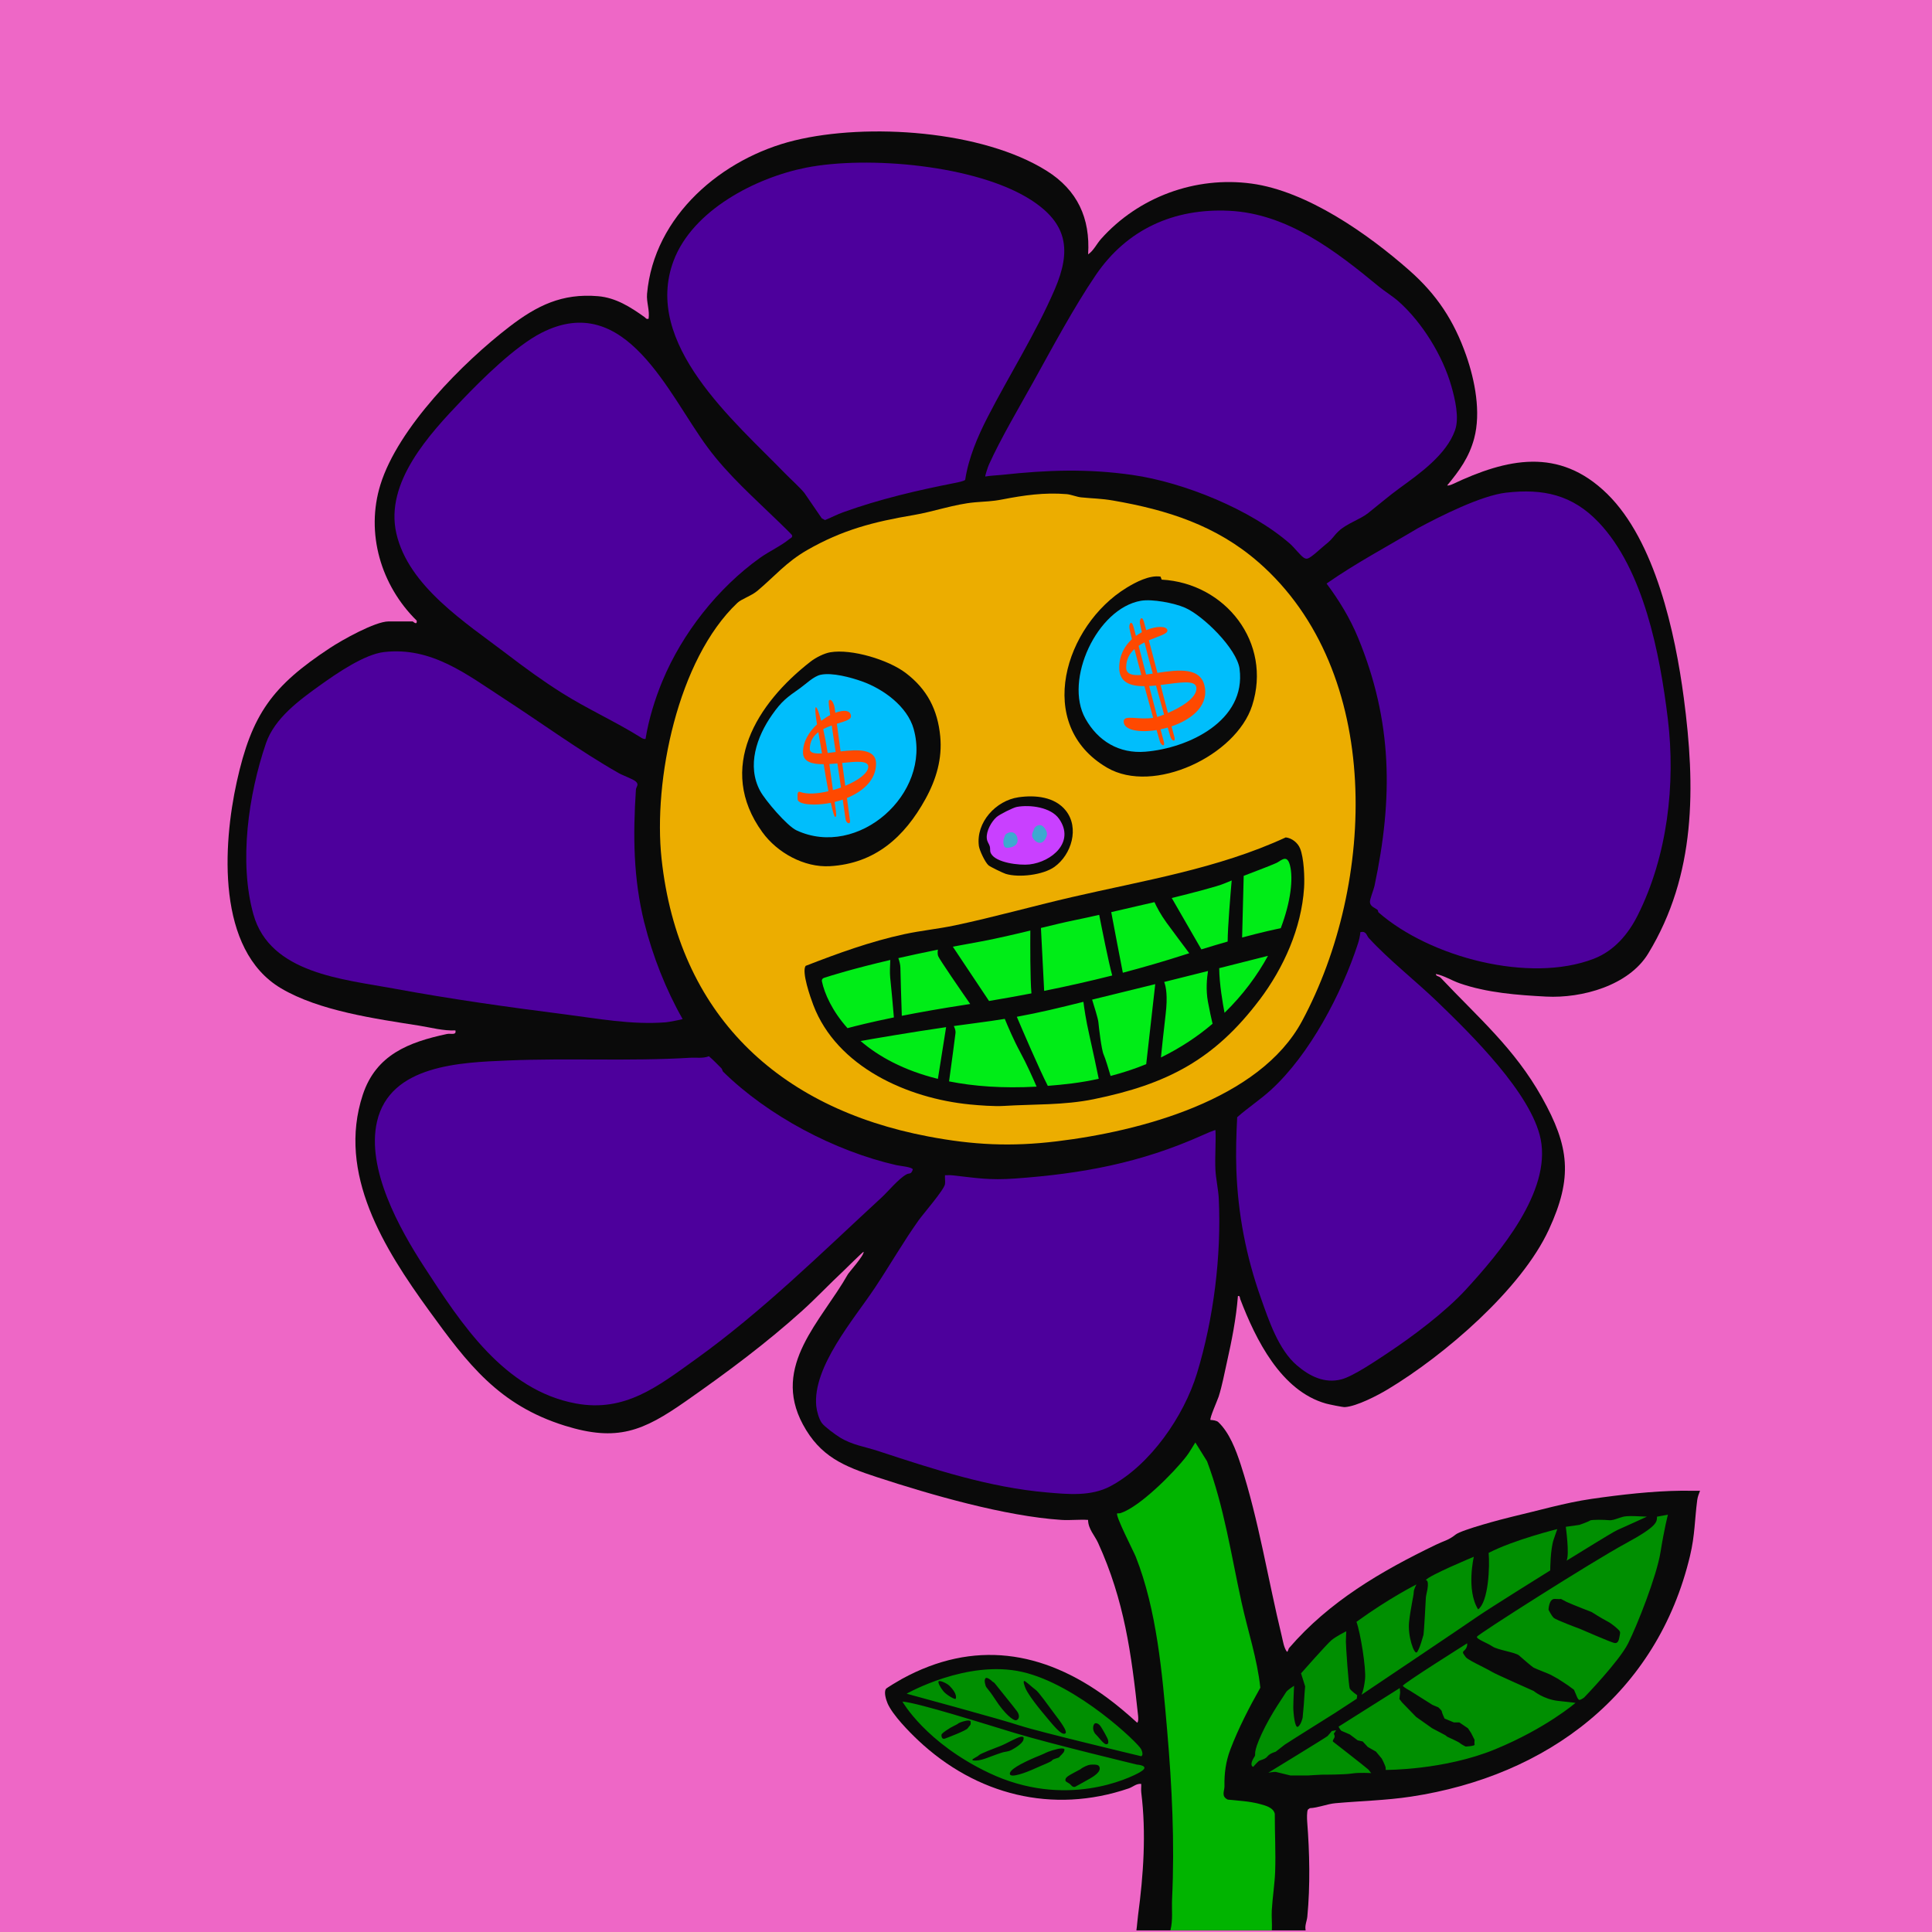 <svg id="FloraPop" xmlns="http://www.w3.org/2000/svg" viewBox="0 0 576 576"><defs><style>.cls-1{fill:#ee67c6;}.cls-2{fill:#3da9d0;}.cls-3{fill:#008f01;}.cls-4{fill:#ecad00;}.cls-5{fill:#00befc;}.cls-6{fill:#00ed17;}.cls-7{fill:#4d009c;}.cls-8{fill:#0a0a0a;}.cls-9{fill:#01b400;}.cls-10{fill:#c940ff;}.cls-11{fill:#ff4900;}</style></defs><rect id="background" class="cls-1" width="576" height="576" fill="#ee67c6"/><path id="Outline" class="cls-8" d="M389.26,575.5c-.31-1.47.37-2.74.5-4.06.89-9.26.68-19.06-.04-28.32-.06-.82-.14-3.1.23-3.64l.56-.4c2.53-.12,5.16-1.26,7.64-1.48,7.51-.67,15.05-.83,22.52-1.96,40.73-6.16,73.43-30.74,83.2-71.84,1.46-6.12,1.37-10.8,2.14-16.61.12-.89.49-1.9.83-2.73-1.84.03-3.69-.04-5.54-.02-8.52.08-18.18,1.18-26.85,2.44-7.85,1.14-15.87,3.5-23.52,5.28-2.93.69-15.18,3.92-16.98,5.37-2.11,1.69-3.37,1.81-5.85,3.01-16.42,7.91-31.85,16.97-43.7,30.71-.38.44-.31,1.04-.7,1.22-.93-1.21-1.19-3.17-1.56-4.68-4.12-16.95-6.85-34.56-12.23-51.13-1.45-4.46-3.4-9.58-6.71-12.7-.45-.43-1.64-.61-2.3-.61-.41-.32,2.09-5.92,2.42-6.95,1.05-3.29,1.67-6.74,2.42-10.06,1.49-6.64,2.8-13.18,3.33-19.95.66-.14.53.49.71.96,4.56,11.94,12.12,27.32,25.54,31.1.86.24,5,1.1,5.63,1.06,3.54-.23,9.79-3.48,12.91-5.37,16.7-10.05,39.69-29.69,47.93-47.59,7.16-15.53,6.12-24.73-2.09-39.38s-18.96-23.76-30.14-35.62c-.59-.62-1.49-.44-1.46-1.17,2.49.5,4.68,1.94,7.07,2.77,8.17,2.85,17.26,3.52,25.79,3.97,10.66.55,24.6-3.27,30.42-12.82,14.33-23.54,14.12-49.75,10.62-76.22-2.55-19.32-8.51-46.85-22.88-60.88s-29.9-10.48-46.09-2.84c-.3.14-1.25.51-1.57.35,3.65-4.39,6.55-8.4,8.05-14.03,2.06-7.75.23-17.26-2.4-24.75-3.63-10.35-8.75-18.1-16.93-25.31-12.3-10.85-30.51-23.66-47.07-25.89-16.71-2.26-33.69,3.99-44.87,16.53-1.24,1.39-2.25,3.54-3.83,4.57.67-10.82-3.2-19.14-12.32-24.88-19.25-12.1-53.47-14.36-75.17-9.09-21.65,5.25-41.97,22.49-44.01,45.75-.22,2.51.83,4.85.46,7.42-.76.2-.79-.2-1.19-.48-4.19-3-8.59-5.81-13.91-6.25-10.74-.9-18.2,2.81-26.43,9.13-13.87,10.66-33.13,30.07-38.41,47.03-4.51,14.49.15,30.1,10.81,40.57.18,1.56-1.12.24-1.2.24h-7.2c-4,0-13.89,5.55-17.5,7.94-17.12,11.28-23.3,19.67-27.76,39.92-4.13,18.73-6.11,50.05,13.19,61.51,11.4,6.77,28.24,9.09,41.18,11.14,3.58.57,7.17,1.59,10.82,1.42.38,1.55-1.39.82-2.53,1.07-11.41,2.44-21.14,6.18-25.08,18.12-7.75,23.52,6.45,46,19.72,64.3,11.58,15.97,20.84,28.22,40.52,34.36,15.65,4.88,23.34,1.59,35.98-7.24s24.16-17.44,34.83-27.07c4.21-3.8,8.17-8.03,12.22-11.8.3-.28,5.94-5.86,6.04-5.75.26,1-4.33,6.09-4.7,6.74-7.86,13.92-22.84,27.17-13.41,44.72,5.18,9.64,12.25,12.52,22.16,15.76,16.12,5.28,38.19,11.64,54.95,12.73,2.58.17,5.33-.18,7.92,0,.03,2.71,1.97,4.61,2.99,6.85,7.83,17.2,9.92,32.93,11.92,51.44.06.54.17,1.82-.26,2.18-2.86-2.61-5.8-5.11-8.91-7.41-19.13-14.12-39.83-17.39-61.26-5.64-.75.41-4.49,2.61-4.73,2.95-.69.99.03,3.28.49,4.35,1.52,3.48,6.44,8.48,9.13,11.01,17.23,16.21,40.02,22.08,62.77,14.31,1.28-.44,2.29-1.51,3.71-1.33.04.87-.09,1.75.02,2.62,1.51,12.05.64,24.58-.96,36.52-.2,1.48-.28,3.05-.5,4.54h50.4Z"/><path id="stalk" class="cls-9" d="M379.18,575.5h-30.24c.8-3.07.35-6.2.5-9.34.8-16.88-.03-33.64-1.48-50.4-1.45-16.83-3.07-35.73-9.34-51.62-.58-1.48-6.24-12.42-5.53-12.96.36.02.74.02,1.09-.1,5.73-1.92,15.81-12.06,19.56-16.94.98-1.27,1.76-2.75,2.63-4.09l3.5,5.62c5.09,13.61,7.2,27.99,10.28,42.04,1.85,8.45,4.69,16.86,5.6,25.46-3.28,5.79-6.58,12.2-8.94,18.42-1.36,3.58-1.84,7.2-1.75,10.93.03,1.44-1.09,3.01.99,4.01,3.13.33,6.27.46,9.31,1.25,1.71.45,4.28,1.05,4.7,2.98-.01,5.72.31,11.5.11,17.21-.13,3.6-.79,7.86-1,11.48-.11,1.99.12,4.03.02,6.02Z" fill="#01b400"/><path id="eyes" class="cls-5" d="M272.41,217.39c5.39,19.28-16.62,38.72-34.96,30.16-2.79-1.3-9.3-8.92-10.82-11.74-4.05-7.5-1.01-16.19,3.55-22.69,2.88-4.11,4.41-5.18,8.36-7.96,1.72-1.22,4.01-3.52,6.1-3.98,3.41-.75,8.98.77,12.29,1.94,6.39,2.26,13.59,7.46,15.49,14.27ZM369.57,199.43c-.79-6-10.86-15.9-16.3-18.26-3.19-1.39-9.73-2.64-13.11-2.06-13.08,2.26-23,23.6-16.58,35.1,3.77,6.76,10.07,10.54,17.9,9.9,12.92-1.05,30.1-9.28,28.08-24.69Z" fill="#00befc"/><path id="petals" class="cls-7" d="M408.12,279.7c5.94,6.47,13.99,12.77,20.51,19.06,9.91,9.56,27.93,27.24,30.69,40.83,3.19,15.7-12.3,34-22.29,44.88-6.12,6.66-15.74,13.89-23.32,18.92-3.3,2.19-10.26,6.92-13.76,7.84-5.05,1.33-9.53-.93-13.34-4.2-5.46-4.69-8.32-13.34-10.69-20.03-4.43-12.48-6.85-25.09-7.32-38.28-.18-5.16-.02-10.53.25-15.63,3.24-2.87,6.86-5.22,10.09-8.17,11.53-10.53,21.07-28.68,25.93-43.65.34-1.04.61-2.28.71-3.37,1.81-.4,1.8,1,2.54,1.81ZM475.19,285.83c6.01-2.33,10.21-7.25,13.04-12.88,8.88-17.66,11.37-39.17,9.01-58.64s-7.24-44.52-20.62-58.58c-7.82-8.22-16.53-10.12-27.59-8.85-7.42.85-19.59,6.98-26.34,10.62-9.1,5.44-18.5,10.4-27.19,16.48,3.73,5,6.97,10.31,9.36,16.08,10.33,24.98,10.49,47.86,4.93,74.05-.27,1.26-1.44,3.98-1.36,4.9.12,1.33,1.6,1.66,2.31,2.31.15.13.09.55.23.68,15.29,13.39,45.04,21.26,64.22,13.83ZM192.1,275.14c-3.3-13.29-3.4-26.11-2.51-39.7.06-.9,1.02-1.47-.01-2.42-.83-.76-3.87-1.82-5.14-2.54-11.63-6.62-22.82-14.82-34.05-22.11s-21.69-15.61-35.91-13.97c-5.85.68-14.09,6.35-18.96,9.84-6.28,4.49-13.67,9.89-16.23,17.37-5.23,15.3-8.11,35.45-3.73,51.03,4.95,17.59,26.74,19.29,41.77,22.07,16.84,3.12,33.89,5.52,50.88,7.68,9.97,1.27,20.03,3.2,30.28,2.4.68-.05,4.82-.82,5.02-.98-4.99-8.75-8.96-18.88-11.4-28.68ZM245.02,154.54l.95.51c1.81-.72,3.56-1.66,5.39-2.32,10.89-3.93,22.18-6.56,33.47-8.77.65-.13,2.68-.54,2.93-.91.98-6.48,3.72-12.93,6.71-18.73,6.46-12.56,14.36-24.99,20-38.08,5.03-11.67,3.75-19.67-7.14-26.66-16.16-10.37-48.63-13.23-67.03-9.59-15.01,2.97-33.79,12.67-39.47,27.73-9.33,24.76,18.16,47.89,33.15,63.34,1.81,1.86,4.36,4.11,5.84,5.91l5.18,7.56ZM411.09,85.43c-12.89-10.63-27.23-21.75-44.61-22.59-16.55-.8-30.56,5.55-39.84,19.24-6.52,9.61-12.91,21.57-18.59,31.81-4.25,7.66-9.7,16.85-13.24,24.68-.22.48-1.19,3.37-1.06,3.5,1.66-.3,3.36-.32,5.02-.5,13.45-1.46,25.44-1.89,38.88.04,15.3,2.19,35.39,10.33,47.07,20.61,1.04.92,3.19,3.64,4.06,4.1.42.22.65.33,1.14.18,1.1-.33,4-3.13,5.12-4.02,2.35-1.85,2.33-2.46,4.05-4.11,2.39-2.29,6.34-3.45,8.78-5.38,3.01-2.38,6.29-5.2,9.35-7.42,6-4.35,13.98-9.98,16.58-17.29,1.33-3.74,0-9.31-1.08-13.1-2.6-9.2-8.75-19.08-15.73-25.29-1.78-1.58-4.06-2.95-5.89-4.45ZM197.5,203.02c5.9-14.22,16.55-27.74,29.07-36.69,2.73-1.95,6.26-3.55,8.78-5.62.36-.3.99-.46.79-1.12-.09-.28-3.46-3.5-4.07-4.1-7.28-7.09-14.94-13.79-21.1-22.1-11.71-15.79-24.39-47.01-49.56-34.15-7.81,3.99-17.65,13.74-23.66,20.02-9.69,10.13-23.05,24.52-19.59,39.74,3.59,15.8,20.68,26.64,32.78,35.86,5.67,4.32,10.65,7.98,16.59,11.73,7.62,4.8,15.73,8.42,23.33,13.15.51.32.96.67,1.6.56.92-5.76,2.79-11.88,5.04-17.28ZM215.04,318.46c-1.2-1.2-2.38-2.44-3.68-3.55-1.83.71-3.76.33-5.68.45-18.07,1.09-36.02.04-54.35.81-13.89.59-35.03,1.25-38.93,18.22-3.23,14.07,6.6,31.83,14.08,43.33,11.05,16.99,23.85,36.75,45.21,40.71,14.62,2.71,24.46-5.11,35.63-13.12,20.01-14.35,37.6-31.78,55.59-48.36,1.82-1.68,5-5.54,7.33-6.82.9-.49,1.37.13,1.9-1.44,0-.75-3.94-1.1-4.92-1.32-18.41-4.21-38.18-14.67-51.61-27.83-.23-.23-.27-.78-.57-1.09ZM358.41,338.49c-18.4,8.24-35.81,11.44-55.77,12.87-7.72.55-11.32-.14-18.76-.96-.71-.08-1.43,0-2.14-.02-.07.86.12,1.8,0,2.64-.26,1.72-6.4,8.75-7.89,10.83-4.6,6.48-8.61,13.48-13.02,20.1-6.16,9.26-18.64,23.59-17.47,35.29.15,1.46.8,3.86,1.68,5.04.82,1.11,4.05,3.47,5.34,4.26,3.79,2.32,7.34,2.72,11.33,4.03,16.45,5.4,33.16,10.91,50.49,12.39,6.21.53,13.03,1.23,18.83-1.85,11.91-6.32,21.94-20.89,25.84-33.68,4.98-16.35,7.3-35.02,6.49-52.11-.12-2.61-.88-6-1-8.6-.18-3.91.18-7.87.02-11.78-.15-.15-3.4,1.29-3.97,1.55Z"/><path id="leaves" class="cls-3" d="M404.4,483.54c9.76-7.09,17.9-11.16,17.9-11.16,0,0-.81,1.39-.81,2.32s-.93,4.65-1.39,8.83c-.46,4.18,1.51,9.88,2.32,9.07.81-.81,1.86-4.88,1.98-5.23.12-.35.7-10.69.7-11.04s.46-2.44.46-2.44l.12-.93s.23-1.86-.58-1.86c.58-1.28,14.3-6.97,14.3-6.97,0,0-2.32,9.88,1.28,15.69,3.14-2.32,3.49-12.9,3.14-16.85,7.67-3.95,20.46-7.09,20.46-7.09l-1.05,3.02c-1.05,3.02-1.05,9.3-1.05,9.3,0,0-18.48,11.51-21.62,13.71-3.14,2.21-34.64,23.36-34.64,23.36,0,0,.7-1.39,1.05-4.65.35-3.25-1.39-13.95-2.56-17.09ZM467.05,465.3c2.91-1.74,13.6-8.48,15.23-9.18,1.63-.7,8.72-3.95,8.72-3.95-6.28-.35-6.74-.12-8.14.35-1.39.46-2.21.81-3.25.7-1.05-.12-5.11-.23-5.58.12-.46.35-3.14,1.28-3.14,1.28l-4.07.58s1.16,8.25.23,10.11ZM405.56,525.62s-7.67-6.04-8.02-6.28c-.35-.23-.12-.58.23-1.16.35-.58-.12-1.28-.12-1.28l.7-1.05-1.28.23s-.93,1.16-1.28,1.51-17.67,10.93-17.67,10.93c0,0,1.86-.35,2.32-.23.46.12,4.3,1.05,4.3,1.05,0,0,4.65,0,5.11,0s3.37-.24,4.18-.24,6.86,0,9.04-.35c2.18-.35,5.72-.12,5.72-.12l-.81-1.05-2.44-1.98ZM457.17,504.11s-11.27-5-12.2-5.58-4.88-2.56-4.88-2.56c0,0-2.79-1.39-3.14-1.98-.35-.58-1.16-1.28-.58-1.74s1.16-1.28,1.05-2.32c0,0-19.41,12.2-19.18,12.67.23.46,2.21,1.51,2.21,1.51l6.62,4.18,1.74.73s1.05.9,1.05,1.25.81,2.09.81,2.09l2.79,1.16h1.63l2.56,1.74.93,1.39,1.05,2.09s-.12.93,0,1.39-2.67.58-2.67.58c0,0-1.39-.7-1.74-1.05s-3.72-1.86-3.72-1.86l-.58-.46-3.95-2.09-4.77-3.37-4.18-4.3-.81-1.05.23-1.98-.12-1.28-18.25,11.51s.58,1.16.93,1.28c.35.12,2.44,1.05,2.44,1.05l2.32,1.74,1.51.35,1.51,1.63,2.44,1.39,1.74,2.09s1.16,2.21,1.16,2.79v.58s17.43.12,32.66-6.16c15.23-6.28,23.94-13.83,23.94-13.83,0,0-.7-.12-5.11-.58-4.42-.46-7.44-3.02-7.44-3.02ZM304.16,514.49c-4.84-1.66-33.86-9.54-33.86-9.54,0,0,17.97-10.23,34.42-6.5,16.45,3.73,34.69,21.29,35.52,23.08.83,1.8,0,2.07,0,2.07,0,0-31.24-7.46-36.07-9.12ZM326.78,517.17c.4.3,2.12,2.68,2.88,2.83.76.15.86-.46.71-1.16-.15-.71-1.72-3.39-2.23-4.15s-1.32-1.11-1.72-.86c0,0-.4.15-.51,1.11-.1.96.46,1.92.86,2.23ZM305.59,502.95c.2.71,1.42,2.98,5.06,7.39,3.64,4.4,5.62,6.88,6.83,6.53,1.21-.35-1.62-3.95-3.29-6.17-1.67-2.23-4.55-6.32-5.46-6.93-.91-.61-3.23-2.91-3.44-2.58-.25.41.1,1.06.3,1.77ZM283.12,502.65c-.86-.86-2.83-1.67-3.24-1.42s.46,1.87,1.37,2.98c.91,1.11,3.39,2.53,3.64,2.28.25-.25.41-1.67-1.77-3.84ZM303.21,510.19c-.86-1.21-6.17-7.69-6.53-8.2-.35-.51-.66-.46-.96-.81s-1.58-1.27-1.92-.81c-.3.4-.3.96,0,2.02s.51.56,3.04,4.45c2.53,3.9,5.26,6.32,6.17,6.02s1.06-1.47.2-2.68ZM497.27,451.58s-1.05,3.95-2.21,11.16c-1.16,7.21-6.97,21.85-9.65,27.2-2.67,5.35-13.13,16.16-13.13,16.16,0,0-.93.7-1.39.7s-.93-1.39-.93-1.39l-.7-1.63-1.74-1.28s-2.44-1.63-3.02-1.98c-.58-.35-1.74-.93-2.09-1.16-.35-.23-4.65-1.86-5.23-2.21-.58-.35-3.25-2.67-4.3-3.6-1.05-.93-6.39-1.63-7.9-2.67s-4.88-2.21-4.65-2.91c.23-.7,34.4-22.43,44.28-27.78s9.3-6.51,9.41-8.02l3.25-.58ZM482.88,486.31c-.19-.38-2.19-2.19-3.71-2.95-1.52-.76-4.66-2.76-4.66-2.76,0,0-5.7-2.19-7.51-3.04l-1.62-.86s0,.1-1.81,0c-1.81-.1-1.9,3.23-1.9,3.23,0,0,.86,1.71,1.52,2.38.67.67,7.89,3.33,7.89,3.33,0,0,8.94,3.9,10.17,4.18,1.24.29,1.43-1.05,1.62-2.09s.19-1.05,0-1.43ZM339.95,528.31c-3.32,1.93-22.43,11.01-45.06.28-18.94-8.98-25.85-21.29-25.85-21.29,4.74.36,25.1,6.83,33.65,9.41,10.62,3.21,36.28,9.38,36.28,9.38,0,0,4.28.28.97,2.21ZM288.89,512.97c-.81-.15-2.73.55-3.09.78-.35.23-.11.17-.96.59-.07.04-.15.07-.23.1-1.53.72-3.87,2.3-3.92,2.73-.05.46.1,1.52,1.06,1.16.96-.35,6.27-2.38,6.73-3.04.46-.66,1.01-1.06.91-1.47-.1-.4.3-.71-.51-.86ZM299.21,522.38c.81-.2,1.52-.2,2.28-.61,2.97-1.58,3.59-2.73,3.64-3.14s.3-1.01-.86-.81c-1.16.2-4.5,2.15-5.92,2.69-1.42.55-6.02,2.27-6.48,2.77-.46.51-2.12,1.11-1.97,1.42s1.97.3,4-.46c2.02-.76,4.5-1.67,5.31-1.87ZM316.41,521.27c-1.32.05-4.25,1.06-4.65,1.32-.4.25-3.19,1.37-3.19,1.37-4.1,1.77-7.74,3.69-7.49,4.96s4.96-.51,7.49-1.67c2.53-1.16,4.86-1.97,5.11-2.43.25-.46,1.92-.66,2.12-.96.2-.3,1.32-1.26,1.42-1.67.1-.4.51-.96-.81-.91ZM327.64,526.53c-.35-.56-2.02-.46-2.63-.4s-2.07.66-2.93,1.37c0,0-3.29,1.72-3.64,2.02-.35.3-.76.51-.81,1.16-.05.66.96.66,1.72,1.57.76.91,1.47.3,1.47.3,0,0,.81-.4,4.2-2.33s2.98-3.14,2.63-3.69ZM380.34,522.25s2.21-1.74,2.67-2.09,15.11-9.53,15.11-9.53l6.39-4.18.12-1.05s-1.86-1.28-2.21-1.98c-.35-.7-1.16-12.67-1.16-13.95s.12-3.14.12-3.14c0,0-3.02,1.51-4.42,2.67-1.39,1.16-9.07,9.88-9.07,9.88l1.22,3.89-.17,2.03-.23,3.49-.35,3.84s-.46,2.09-1.39,2.67-1.39-4.13-1.39-5.78.23-6.42.23-6.42c0,0-2.09,1.28-2.44,1.98-.35.7-4.42,6.27-7.21,12.32-2.79,6.04-1.63,5.98-2.09,6.71s-1.63,2.59-.46,3.17c0,0,1.39-1.63,1.86-1.86.46-.23,1.74-.41,2.44-1.31.7-.9,2.44-1.36,2.44-1.36Z" fill="#008f01"/><path id="teeth" class="cls-6" d="M341.73,317.26c-3.32,1.37-6.87,2.54-10.62,3.52-.57-1.95-1.59-5.32-2.06-6.34-.68-1.46-1.46-8.34-1.58-9.69-.09-1.05-1.32-4.98-1.87-6.72,2.06-.51,4.23-1.05,6.6-1.62,3.57-.86,7.79-1.9,12.22-3l-2.69,23.84ZM334.76,290.01c6.37-1.68,12.52-3.48,18.51-5.41.44-.14.86-.28,1.29-.41-1.46-1.94-4.75-6.33-6.81-9.16-1.76-2.42-2.95-4.74-3.56-6.07-2.15.47-7.43,1.73-12.89,2.98.89,4.8,2.77,14.52,3.46,18.08ZM347.09,292.76c.56,1.44,1.07,4.26.43,9.63-.66,5.59-1.12,10.09-1.4,12.88,5.86-2.87,10.98-6.29,15.39-10.05-.36-1.49-.85-3.72-1.38-6.54-.67-3.6-.3-7.18.02-9.19-4.2,1.06-8.69,2.18-13.07,3.27ZM370.32,279.51c5.78-1.56,9.66-2.4,11.52-2.78,2.98-7.85,3.76-14.74,2.75-18.72-.81-3.21-2.37-1.69-3.72-.9-.84.49-5.84,2.38-10.08,4.01l-.47,18.4ZM294.86,298.43c4.32-.72,8.54-1.48,12.65-2.27-.39-4.21-.36-14.89-.33-18.73-4.64,1.12-9.6,2.29-14.52,3.22-3.01.54-5.87,1.07-8.59,1.59l10.79,16.18ZM358.16,283.05c2.85-.88,5.47-1.66,7.85-2.34.01-4.18.85-14.22,1.2-18.21-.98.39-1.76.7-2.22.91-1.79.81-9.91,2.92-15.65,4.32l8.83,15.31ZM311.29,295.42c7.04-1.41,13.78-2.94,20.3-4.59-1.13-4.13-3.18-14.52-3.88-18.08-2.69.61-5.26,1.17-7.33,1.59-2.91.59-6.33,1.42-10.04,2.32l.96,18.75ZM304.15,313.65c-1.84-3.36-3.68-7.67-4.59-9.89-2.59.42-5.38.83-8.48,1.23-2.2.28-4.45.59-6.71.91.28.59.57,1.36.51,2.02-.09.99-1.41,10.69-1.93,14.48,7.34,1.47,15.96,2.12,26.1,1.57-.92-2.15-2.97-6.79-4.9-10.31ZM324.77,308.59c-1.04-4.6-1.54-8.07-1.76-9.91-7.24,1.8-13.01,3.21-19.86,4.46,1.56,3.66,6.71,15.69,9.24,20.59,2.33-.18,4.72-.41,7.2-.72,2.77-.35,5.41-.82,7.98-1.38-.61-2.96-1.73-8.31-2.8-13.04ZM363.49,288.65c.03,4.69,1.1,10.77,1.59,13.31,5.54-5.39,9.82-11.26,12.95-16.99-2.74.7-8.14,2.06-14.55,3.68ZM289.26,299.33c-2.59-3.73-9.19-13.29-9.56-14.29-.21-.57-.17-1.3-.08-1.92-4.35.88-8.28,1.73-11.79,2.53.32.88.61,2.03.61,2.88,0,1.33.32,11.28.42,14.32,5.14-1.01,11.4-2.14,18.84-3.28.52-.08,1.04-.16,1.56-.25ZM279.62,321.65l2.45-15.42c-10.76,1.57-21.18,3.37-25.5,4.13,5.33,4.59,12.82,8.76,23.05,11.29ZM266.5,303.33c-.13-1.99-.9-10.02-1.1-11.87-.15-1.34-.05-3.77.03-5.26-11.22,2.63-17.76,4.68-19.82,5.36-.43.14-.66.58-.57,1.01.78,3.67,3.06,8.85,7.63,13.96,2.27-.61,6.84-1.77,13.83-3.2Z" fill="#00ed17"/><path id="face" class="cls-4" d="M375.22,167.64c-12.58-11-27.24-15.62-43.3-18.4-3.68-.64-6.08-.6-9.6-.96-1.31-.13-2.95-.84-4.32-.96-6.6-.55-12.71.33-19.11,1.57-3.35.65-4.98.58-8.25.87-6.08.54-12.32,2.8-18.28,3.8-11.92,2.01-21.25,4.42-31.77,10.47-6.22,3.58-9.59,7.76-14.77,12.11-1.82,1.53-4.74,2.42-5.99,3.61-17.76,16.83-25.13,52.88-22.59,76.32,5,46.19,34.57,74.23,79.49,82.75,13.47,2.56,24.74,3.1,38.35,1.45,24.7-2.98,60.42-12.24,73.11-35.85,22.05-41.02,24.39-104.14-12.97-136.79ZM335.82,175.26c2.8-1.71,6.88-3.85,10.18-3.35l.34.9c19,1.03,32.99,18.8,26.97,37.55-4.79,14.92-29.36,26.63-43.25,18.51-21.87-12.78-12.54-42.41,5.76-53.6ZM303.69,237.69c4.94-.7,10.76-.17,14.06,3.97,4.13,5.17,1.69,13.16-3.38,16.79-3.38,2.42-10.6,3.28-14.53,2.08-.78-.24-4.62-2.1-5.13-2.55-1-.87-2.69-4.43-2.87-5.77-.92-7.03,5.08-13.56,11.85-14.52ZM227.29,248.11c-13.84-19.12-1.62-38.45,14.37-50.86,1.5-1.17,3.99-2.46,5.86-2.78,6.36-1.09,17.31,2.23,22.47,6.14,6.43,4.86,9.57,10.98,10.33,18.95.63,6.59-1.17,12.78-4.41,18.66-6.26,11.35-15.03,19.23-28.46,20.02-7.67.45-15.72-4-20.15-10.12ZM375.55,298.03c-13.49,17.91-27.65,25.23-49.51,29.69-8.91,1.82-17.83,1.44-26.8,2-2.82.17-7.21-.16-10.08-.44-18.56-1.82-39.64-11.15-46.68-29.64-.84-2.21-3.55-9.88-2.29-11.68,9.62-3.74,19.3-7.26,29.43-9.45,4.99-1.08,10.14-1.57,15.13-2.63,11.64-2.46,23.17-5.72,34.79-8.41,21.52-4.98,43.62-8.49,63.79-17.81,1.81.2,3.56,1.57,4.26,3.27,1.16,2.79,1.4,8.75,1.2,11.8-.79,12.02-6.07,23.79-13.24,33.32Z" fill="#ecad00"/><path id="nose" class="cls-10" d="M303.2,240.56c3.92-.7,10.12.09,12.55,3.57,4.83,6.88-2.16,12.82-8.83,13.59-2.87.33-10.09-.45-11.51-3.33-.36-.72-.12-1.45-.32-2.08-.28-.9-.81-1.28-.9-2.47-.15-2.1,1.36-4.85,2.92-6.24.89-.79,4.93-2.83,6.08-3.04Z" fill="#c940ff"/><path id="nostrils" class="cls-2" d="M303.38,250.48c.06,1.96-2.54,2.42-3.46,2.25-.92-.17-.87-2.14-.63-2.71.23-.58.29-1.15.75-1.44,1.81-1.13,3.29-.06,3.35,1.9ZM310.07,245.98c-.98,0-1.73.75-1.85,1.33-.12.58-.52.87-.52,1.75s1.15,2.23,2.37,2.23,2.08-1.85,2.08-2.65c0-1.04-1.1-2.65-2.08-2.65Z" fill="#3da9d0"/><path id="eyeballs" class="cls-11" d="M359.24,205.18c-.86-6.47-7.99-5.51-14.17-4.57-.93-3.56-1.83-6.99-2.55-9.71,2.92-1.26,5.66-1.89,5.52-2.98-.16-1.3-3.13-1.37-6.32-.05-.34-1.26-.57-2.13-.66-2.44-.63-2.14-1.36-.76-1.21.35.06.43.27,1.39.59,2.7-.6.32-1.19.68-1.77,1.1-.38-1.44-.65-2.43-.75-2.76-.63-2.14-1.36-.76-1.21.35.07.51.34,1.72.76,3.39-2.16,1.98-3.79,4.78-3.79,8.5,0,4.43,3.36,5.53,7.51,5.52.91,3.34,1.83,6.65,2.61,9.43-4.55.71-8.79-1.06-8.79,1.1,0,2.58,4.61,3.39,9.81,2.55.56,1.97.94,3.28,1.01,3.5.4,1.15,1.67,1.67,1.1-.23-.1-.35-.45-1.62-.94-3.49.72-.15,1.43-.32,2.15-.53.46,1.61.77,2.67.84,2.87.4,1.15,1.67,1.67,1.1-.23-.1-.31-.39-1.4-.81-2.99,5.68-1.92,10.74-5.76,9.99-11.38ZM341.2,191.52c.68,2.65,1.56,5.93,2.48,9.31-.68.1-1.35.2-1.98.27-.82-3.12-1.6-6.11-2.24-8.56.56-.38,1.15-.72,1.75-1.02ZM335.75,199.01c0-2.43,1.02-4.18,2.46-5.5.59,2.27,1.3,4.95,2.06,7.73-2.66.19-4.52-.2-4.52-2.23ZM345.01,213.74c-.72-2.72-1.56-5.94-2.41-9.2.67-.04,1.36-.09,2.05-.16.85,3.1,1.69,6.12,2.4,8.66-.8.31-1.5.55-2.03.71ZM348.2,212.56c-.65-2.47-1.41-5.37-2.19-8.34,5.47-.66,10.69-1.76,10.69,1.01,0,2.98-4.79,5.74-8.5,7.33ZM261.19,227.7c0-4.5-5.42-4.28-10.58-3.68-.42-3.08-.81-5.97-1.12-8.24,2.31-.72,4.21-1.21,4.21-2.19,0-1.85-2.08-2.05-4.66-1.08-.11-.81-.18-1.34-.2-1.46-.15-1.06-.85-2.65-1.52-2.35-.42.19-.19.83-.19,1.63,0,.14.15,1.21.38,2.87-.89.46-1.8,1.04-2.68,1.71-.87-3.29-1.53-4.47-1.69-3.94-.18.62.05,2.52.44,5-2.35,2.18-4.18,5.1-4.18,8.34,0,2.85,2.74,3.55,6.16,3.53.39,2.45.9,5.39,1.42,8.05-3.26.77-6.43.98-8.4.22-1.03-.39-.78,1.14-.78,2.14s1.88,1.61,4.9,1.61c1.59,0,3.29-.17,4.99-.51.57,2.57,1.07,4.34,1.33,4.21.42-.2.39-.48-.19-4.46.82-.2,1.63-.43,2.42-.71.45,3.07.77,5.25.81,5.63.15,1.56,1.52,1.86,1.37.72-.04-.32-.41-3.05-.93-6.82,4.81-1.97,8.68-5.4,8.68-10.22ZM247.97,216.28c.34,2.29.74,5.04,1.17,7.92-.82.1-1.63.2-2.38.29-.45-2.85-.9-5.21-1.33-7.12.81-.43,1.68-.78,2.54-1.08ZM241.43,223.3c0-2.31,1.06-3.88,2.55-5.02.35,2.02.74,4.22,1.09,6.34-2.15.12-3.64-.11-3.64-1.32ZM248.33,235.55c-.26-1.78-.56-3.97-.92-6.67-.05-.38-.1-.73-.15-1.09.79-.04,1.6-.11,2.4-.19.37,2.48.74,4.94,1.07,7.18-.78.29-1.59.55-2.4.77ZM252.01,234.27c-.29-2.17-.61-4.49-.93-6.81,4.13-.42,7.78-.79,7.78,1.12s-3.03,4.11-6.85,5.69Z" fill="#ff4900"/><script type="text/javascript">
    (function() {
        const petalColors = ["#4d009c","#0086e4","#008598","#b50a00"];
        
        function getCurrentSeason(date) {
            const month = date.getMonth();
            // Winter: December, January, February
            if (month === 11 || month === 0 || month === 1) {
                return 3; // winter
            }
            // Spring: March, April, May
            else if (month &gt;= 2 &amp;&amp; month &lt;= 4) {
                return 1; // spring
            }
            // Summer: June, July, August
            else if (month &gt;= 5 &amp;&amp; month &lt;= 7) {
                return 0; // summer
            }
            // Fall: September, October, November
            else {
                return 2; // fall
            }
        }
        
        function setPetalColor() {
            fetch('/r/blocktime')
                .then(response =&gt; {
                    if (!response.ok) {
                        throw new Error('Failed to fetch block time');
                    }
                    return response.text();
                })
                .then(timestamp =&gt; {
                    const date = new Date(parseInt(timestamp) * 1000);
                    applySeasonalColor(date);
                })
                .catch(error =&gt; {
                    console.error('Using device time due to error:', error);
                    applySeasonalColor(new Date());
                });
        }
        
        function applySeasonalColor(date) {
            const seasonIndex = getCurrentSeason(date);
            const petalColor = petalColors[seasonIndex];
            
            const styleElement = document.querySelector('style');
            if (styleElement &amp;&amp; petalColor) {
                let styleContent = styleElement.textContent;
                styleContent = styleContent.replace(/\.cls-7\{fill:#[0-9a-f]+;?\}/, `.cls-7{fill:${petalColor};}`);
                styleElement.textContent = styleContent;
            }
        }
        
        setPetalColor();
        
        function setupSignatureToggle() {
            const signatureImg = document.createElementNS('http://www.w3.org/2000/svg', 'image');
            signatureImg.setAttribute('id', 'signature');
            signatureImg.setAttribute('href', '/content/8b755ee05bfe3b03f84c783b13a01d928cc2c8b536c8f75f2e63265c318048cbi0');
            signatureImg.setAttribute('x', '45');
            signatureImg.setAttribute('y', document.documentElement.viewBox.baseVal.height - 90);
            signatureImg.setAttribute('width', '90');
            signatureImg.setAttribute('height', '90');
            signatureImg.setAttribute('style', 'display: none;');
            
            document.documentElement.appendChild(signatureImg);
            
            let lastTap = 0;
            document.documentElement.addEventListener('touchend', function(event) {
                const currentTime = new Date().getTime();
                const tapLength = currentTime - lastTap;
                if (tapLength &lt; 300 &amp;&amp; tapLength &gt; 0) { // 300ms threshold for double tap
                    const signature = document.getElementById('signature');
                    if (signature) {
                        const currentDisplay = signature.style.display;
                        signature.style.display = currentDisplay === 'none' ? 'block' : 'none';
                    }
                    event.preventDefault();
                }
                lastTap = currentTime;
            });

            document.documentElement.addEventListener('dblclick', function(event) {
                const signature = document.getElementById('signature');
                if (signature) {
                    const currentDisplay = signature.style.display;
                    signature.style.display = currentDisplay === 'none' ? 'block' : 'none';
                }
                event.preventDefault();
            });
        }
        
        setupSignatureToggle();
    })();
    </script></svg>